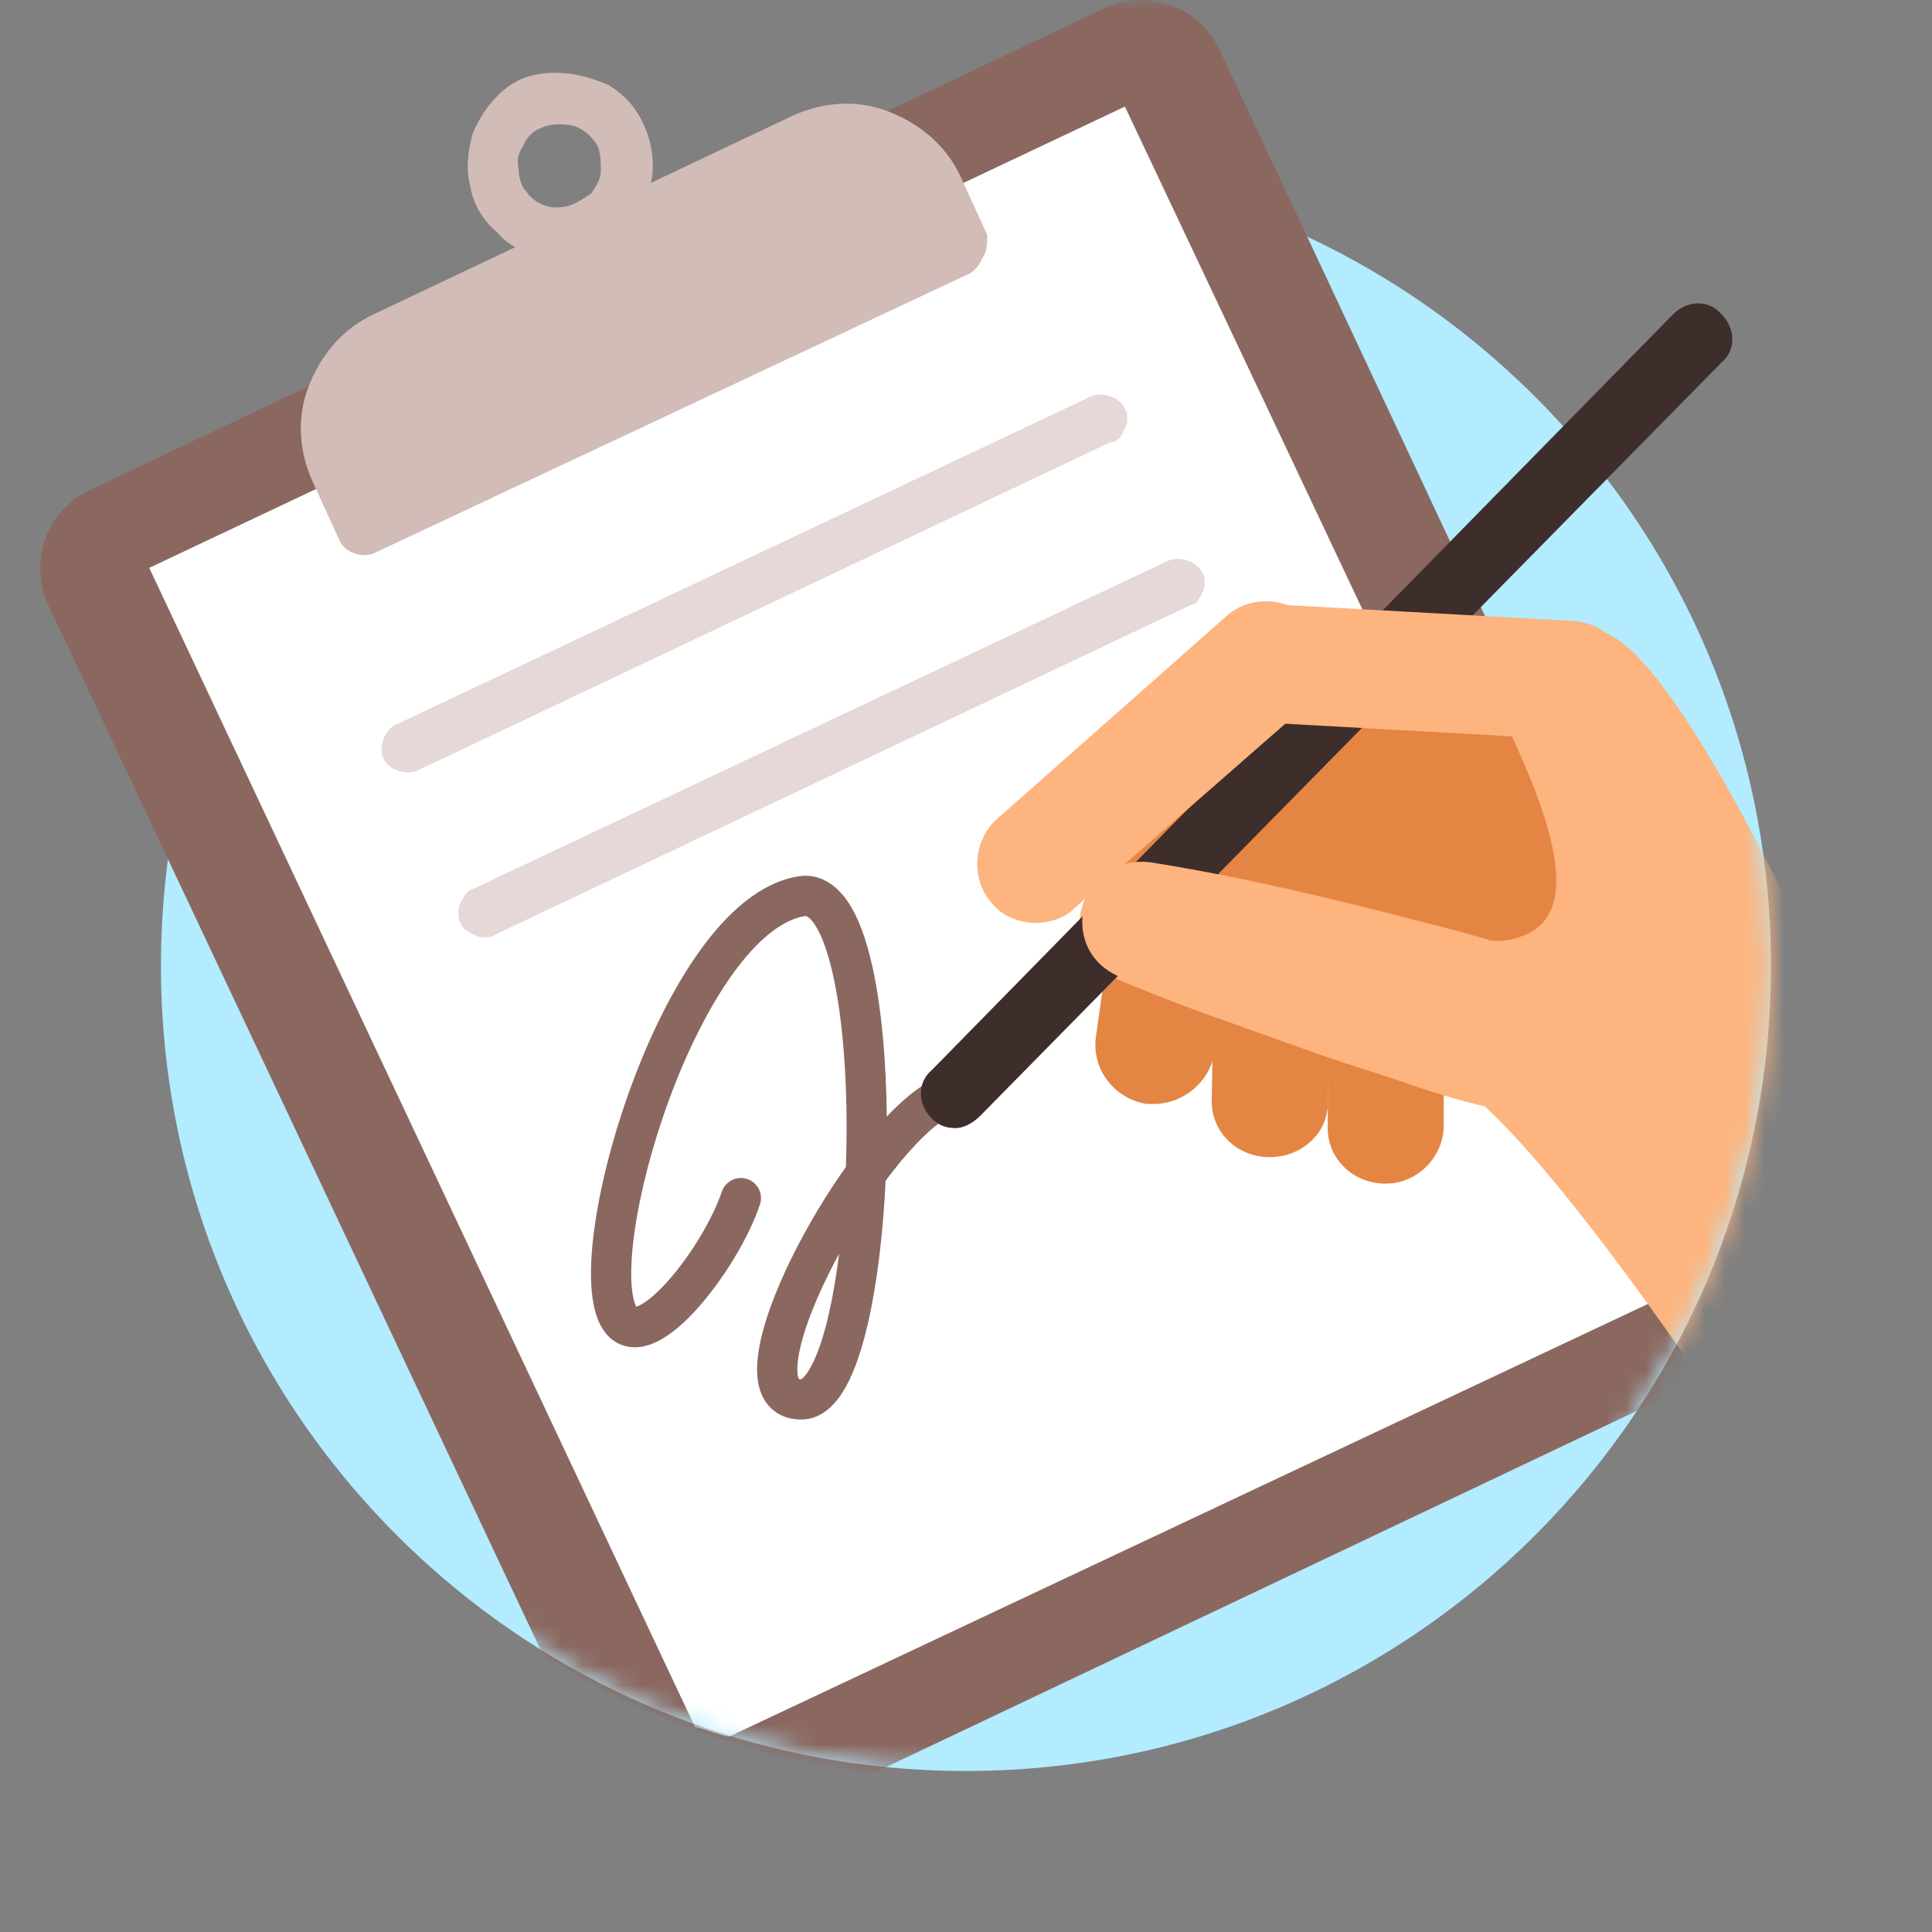 <svg width="98" height="98" viewBox="0 0 98 98" fill="none" xmlns="http://www.w3.org/2000/svg">
<rect x="0" y="0" width="98" height="98" fill="#808080" stroke="none"/>
<path d="M48.997 89.833C71.549 89.833 89.831 71.551 89.831 48.999C89.831 26.448 71.549 8.166 48.997 8.166C26.446 8.166 8.164 26.448 8.164 48.999C8.164 71.551 26.446 89.833 48.997 89.833Z" fill="#B3EBFF"/>
<mask id="mask0_7111_20384" style="mask-type:alpha" maskUnits="userSpaceOnUse" x="0" y="0" width="98" height="90">
<path d="M89.833 49C89.833 71.552 71.552 89.833 49 89.833C26.448 89.833 8.167 71.552 8.167 49C8.167 47.97 8.205 46.949 8.28 45.938H1.021L0 0H98V40.833H89.016C89.552 43.472 89.833 46.203 89.833 49Z" fill="white"/>
</mask>
<g mask="url(#mask0_7111_20384)">
<path d="M61.836 2.467C61.346 1.487 60.489 0.629 59.386 0.262C58.283 -0.106 57.181 -0.106 56.078 0.384L4.506 24.884C3.526 25.374 2.669 26.232 2.301 27.334C1.934 28.437 1.934 29.539 2.424 30.642L27.536 83.929C32.559 87.114 38.194 89.197 44.319 89.932L85.111 70.577C86.948 67.637 88.418 64.574 89.398 61.267L61.836 2.467Z" fill="#8A6860"/>
<path d="M36.97 88.095L85.358 65.31L57.06 5.407L7.57 28.805L35.255 87.605C35.868 87.727 36.358 87.972 36.97 88.095Z" fill="white"/>
<path d="M49.215 13.858L18.957 28.069C18.59 28.191 18.345 28.191 17.977 28.069C17.61 27.946 17.365 27.701 17.242 27.456L15.895 24.516C15.16 22.924 15.037 21.209 15.65 19.616C16.262 18.023 17.365 16.676 18.957 15.941L40.15 5.896C41.743 5.161 43.458 5.038 45.05 5.651C46.643 6.263 47.99 7.366 48.725 8.958L50.073 11.899C50.073 12.266 50.073 12.633 49.95 12.878C49.705 13.368 49.583 13.613 49.215 13.858Z" fill="#D1BCB8"/>
<path d="M30.353 12.634C29.495 13.002 28.515 13.124 27.658 13.002C26.678 12.879 25.82 12.512 25.208 11.777C24.473 11.164 23.983 10.307 23.86 9.449C23.615 8.592 23.738 7.612 23.983 6.754C24.35 5.897 24.84 5.162 25.575 4.549C26.31 3.937 27.168 3.692 28.148 3.692C29.128 3.692 29.985 3.937 30.843 4.304C31.7 4.794 32.313 5.529 32.68 6.387C33.17 7.489 33.293 8.837 32.803 9.939C32.313 11.164 31.455 12.144 30.353 12.634ZM27.413 6.509C27.045 6.632 26.678 6.999 26.555 7.367C26.31 7.734 26.188 8.102 26.31 8.592C26.31 8.959 26.433 9.449 26.678 9.694C26.923 10.062 27.29 10.307 27.658 10.429C28.025 10.552 28.515 10.552 28.883 10.429C29.25 10.307 29.618 10.062 29.985 9.817C30.23 9.449 30.475 9.082 30.475 8.714C30.475 8.347 30.475 7.857 30.353 7.489C30.108 6.999 29.74 6.632 29.128 6.387C28.515 6.264 27.903 6.264 27.413 6.509Z" fill="#D1BCB8"/>
<path d="M60.245 30.764L25.087 47.424C24.965 47.547 24.72 47.547 24.598 47.547C24.475 47.547 24.23 47.547 24.108 47.424C23.985 47.424 23.863 47.302 23.617 47.179C23.495 47.057 23.372 46.934 23.372 46.812C23.25 46.689 23.25 46.444 23.25 46.322C23.25 46.199 23.25 45.954 23.372 45.832C23.372 45.709 23.495 45.587 23.617 45.342C23.74 45.219 23.863 45.097 23.985 45.097L59.265 28.437C59.633 28.314 59.877 28.314 60.245 28.437C60.612 28.559 60.858 28.804 60.98 29.049C61.102 29.172 61.102 29.417 61.102 29.539C61.102 29.662 61.102 29.907 60.98 30.029C60.98 30.152 60.858 30.274 60.735 30.519C60.612 30.642 60.49 30.642 60.245 30.764Z" fill="#E6D8D6"/>
<path d="M56.324 22.433L21.166 39.093C20.799 39.216 20.554 39.216 20.186 39.093C19.819 38.971 19.574 38.726 19.451 38.481C19.329 38.236 19.329 37.868 19.451 37.501C19.574 37.133 19.819 36.888 20.064 36.766L55.344 20.106C55.711 19.983 55.956 19.983 56.324 20.106C56.691 20.228 56.936 20.473 57.059 20.718C57.181 20.841 57.181 21.086 57.181 21.208C57.181 21.331 57.181 21.576 57.059 21.698C57.059 21.821 56.936 21.943 56.814 22.188C56.691 22.311 56.569 22.433 56.324 22.433Z" fill="#E6D8D6"/>
<path fill-rule="evenodd" clip-rule="evenodd" d="M40.813 46.469L40.81 46.469C39.693 46.655 38.432 47.645 37.164 49.407C35.928 51.127 34.817 53.396 33.944 55.767C33.072 58.133 32.454 60.55 32.179 62.54C32.041 63.536 31.992 64.4 32.031 65.082C32.068 65.731 32.179 66.105 32.275 66.283C32.303 66.274 32.341 66.261 32.388 66.24C32.742 66.082 33.257 65.674 33.85 65.014C35.017 63.716 36.152 61.83 36.611 60.452C36.79 59.917 37.368 59.628 37.903 59.806C38.438 59.985 38.727 60.563 38.548 61.098C37.986 62.783 36.691 64.907 35.368 66.38C34.716 67.105 33.969 67.772 33.216 68.106C32.832 68.276 32.361 68.399 31.862 68.311C31.326 68.217 30.898 67.904 30.605 67.464C30.196 66.851 30.04 66.021 29.993 65.198C29.944 64.341 30.007 63.337 30.157 62.26C30.455 60.103 31.114 57.543 32.028 55.061C32.941 52.582 34.128 50.131 35.507 48.215C36.855 46.34 38.53 44.779 40.475 44.455C41.639 44.262 42.491 44.963 43.026 45.766C43.557 46.562 43.939 47.666 44.22 48.887C44.712 51.026 44.954 53.796 44.982 56.635C45.764 55.812 46.565 55.141 47.332 54.758C47.836 54.505 48.449 54.71 48.701 55.214C48.953 55.718 48.749 56.332 48.245 56.584C47.443 56.985 46.349 58.036 45.183 59.548C45.096 59.661 45.008 59.777 44.921 59.894C44.798 62.519 44.498 65.071 44.029 67.113C43.739 68.377 43.37 69.51 42.902 70.351C42.47 71.126 41.751 72.004 40.642 72.004C40.249 72.004 39.855 71.924 39.498 71.72C39.137 71.513 38.874 71.214 38.7 70.874C38.373 70.233 38.361 69.459 38.449 68.751C38.63 67.302 39.33 65.456 40.24 63.636C40.994 62.128 41.923 60.577 42.907 59.193C42.922 58.768 42.933 58.34 42.938 57.913C42.98 54.715 42.747 51.59 42.23 49.345C41.969 48.21 41.655 47.389 41.327 46.898C41.015 46.43 40.848 46.462 40.813 46.469ZM42.563 63.597C42.39 63.915 42.224 64.233 42.066 64.549C41.189 66.302 40.613 67.901 40.475 69.004C40.404 69.573 40.471 69.851 40.519 69.945L40.522 69.95C40.538 69.955 40.57 69.961 40.624 69.962C40.65 69.952 40.832 69.871 41.118 69.357C41.45 68.762 41.767 67.846 42.04 66.656C42.249 65.744 42.424 64.709 42.563 63.597Z" fill="#8A6860"/>
<path d="M82.051 42.644C81.929 42.644 81.806 42.644 81.561 42.644L64.166 40.071C62.574 39.826 61.349 38.356 61.594 36.641C61.839 34.926 63.431 33.824 65.024 34.069L82.419 36.641C84.011 36.886 85.236 38.356 84.991 40.071C84.746 41.664 83.521 42.644 82.051 42.644Z" fill="#E48544"/>
<path d="M59.754 47.301C59.141 47.301 58.529 47.179 58.039 46.812C56.691 45.831 56.324 43.994 57.304 42.647L62.326 35.419C63.306 34.072 65.144 33.704 66.491 34.684C67.839 35.664 68.206 37.502 67.226 38.849L62.204 46.077C61.591 46.812 60.611 47.301 59.754 47.301Z" fill="#E48544"/>
<path d="M58.534 55.996C58.411 55.996 58.289 55.996 58.166 55.996C56.574 55.751 55.349 54.281 55.594 52.566L56.819 43.868C57.064 42.276 58.534 41.051 60.249 41.296C61.841 41.541 63.066 43.011 62.821 44.726L61.596 53.423C61.351 54.893 60.004 55.996 58.534 55.996Z" fill="#E48544"/>
<path d="M84.011 46.319C83.888 46.319 83.644 46.319 83.521 46.319L67.719 43.379C66.126 43.134 65.023 41.542 65.269 39.949C65.513 38.357 67.106 37.254 68.698 37.499L84.501 40.439C86.094 40.684 87.196 42.277 86.951 43.869C86.584 45.339 85.359 46.319 84.011 46.319Z" fill="#E48544"/>
<path d="M64.538 50.606C64.048 50.606 63.68 50.484 63.19 50.361C61.72 49.626 61.108 47.789 61.843 46.319L65.395 39.091C66.13 37.621 67.968 37.009 69.438 37.744C70.908 38.479 71.52 40.316 70.785 41.786L67.233 49.014C66.743 49.994 65.763 50.606 64.538 50.606Z" fill="#E48544"/>
<path d="M64.409 58.695C62.694 58.695 61.346 57.347 61.469 55.632L61.591 47.547C61.591 45.955 62.939 44.607 64.531 44.607C66.246 44.607 67.471 45.955 67.471 47.67L67.349 55.755C67.471 57.347 66.124 58.695 64.409 58.695Z" fill="#E48544"/>
<path d="M84.623 49.262C84.501 49.262 84.378 49.262 84.133 49.262L71.516 47.302C69.923 47.057 68.698 45.464 69.066 43.872C69.311 42.279 70.903 41.054 72.496 41.422L85.236 43.382C86.828 43.627 88.053 45.219 87.686 46.812C87.441 48.282 86.093 49.262 84.623 49.262Z" fill="#E48544"/>
<path d="M70.291 53.549C70.046 53.549 69.801 53.549 69.556 53.426C67.963 53.059 66.983 51.344 67.351 49.751L68.943 43.504C69.311 41.911 71.026 40.931 72.618 41.299C74.211 41.666 75.191 43.381 74.823 44.974L73.231 51.221C72.863 52.691 71.638 53.549 70.291 53.549Z" fill="#E48544"/>
<path d="M70.291 60.04C68.576 60.04 67.229 58.693 67.352 56.978V50.485C67.352 48.893 68.699 47.545 70.291 47.545C72.007 47.545 73.231 48.893 73.231 50.608V57.1C73.231 58.693 71.884 60.04 70.291 60.04Z" fill="#E48544"/>
<path d="M91.489 48.523C91.489 48.156 91.489 47.788 91.489 47.421C88.059 40.316 84.016 33.088 81.444 32.108C81.444 32.108 75.196 34.068 75.074 34.068C78.749 41.173 80.586 46.441 77.034 47.543C76.299 47.788 75.564 47.788 74.829 47.543C74.584 47.543 74.461 47.421 74.216 47.421C72.501 46.931 70.786 46.563 68.949 46.073C67.234 45.583 65.396 45.216 63.681 44.848C61.966 44.481 60.129 44.113 58.291 43.868C56.944 43.623 55.596 44.358 54.984 45.706C54.371 47.298 54.984 49.013 56.576 49.626C58.291 50.361 59.884 50.973 61.599 51.586C63.314 52.198 65.029 52.811 66.744 53.423C68.459 54.036 70.174 54.526 71.889 55.138C72.991 55.506 74.216 55.873 75.319 56.118C78.994 59.548 83.894 66.531 85.854 69.348C89.406 63.223 91.489 56.118 91.489 48.523Z" fill="#FDB47E"/>
<path d="M48.487 57.223C47.997 57.223 47.63 57.1 47.262 56.733C46.527 55.998 46.527 54.895 47.262 54.283L84.87 15.94C85.605 15.205 86.707 15.205 87.32 15.94C88.055 16.675 88.055 17.778 87.32 18.39L49.712 56.61C49.345 56.978 48.855 57.223 48.487 57.223Z" fill="#3D2E2C"/>
<path d="M79.602 37.503H79.479L64.044 36.646C62.452 36.523 61.104 35.176 61.227 33.461C61.349 31.746 62.697 30.521 64.412 30.643L79.847 31.501C81.439 31.623 82.787 32.971 82.664 34.686C82.541 36.278 81.194 37.503 79.602 37.503Z" fill="#FDB47E"/>
<path d="M52.531 46.812C51.674 46.812 50.816 46.444 50.326 45.832C49.224 44.607 49.346 42.647 50.571 41.544L62.209 31.254C63.434 30.152 65.394 30.274 66.496 31.499C67.599 32.724 67.476 34.684 66.251 35.787L54.491 46.077C54.001 46.567 53.266 46.812 52.531 46.812Z" fill="#FDB47E"/>
<path d="M58.41 43.748C63.8 44.605 69.067 45.953 74.212 47.3C75.927 47.79 77.642 48.28 79.357 48.77C84.257 50.485 82.175 57.59 77.152 56.488C70.17 54.528 63.31 52.322 56.695 49.505C53.51 48.035 54.857 43.258 58.41 43.748Z" fill="#FDB47E"/>
</g>
</svg>
